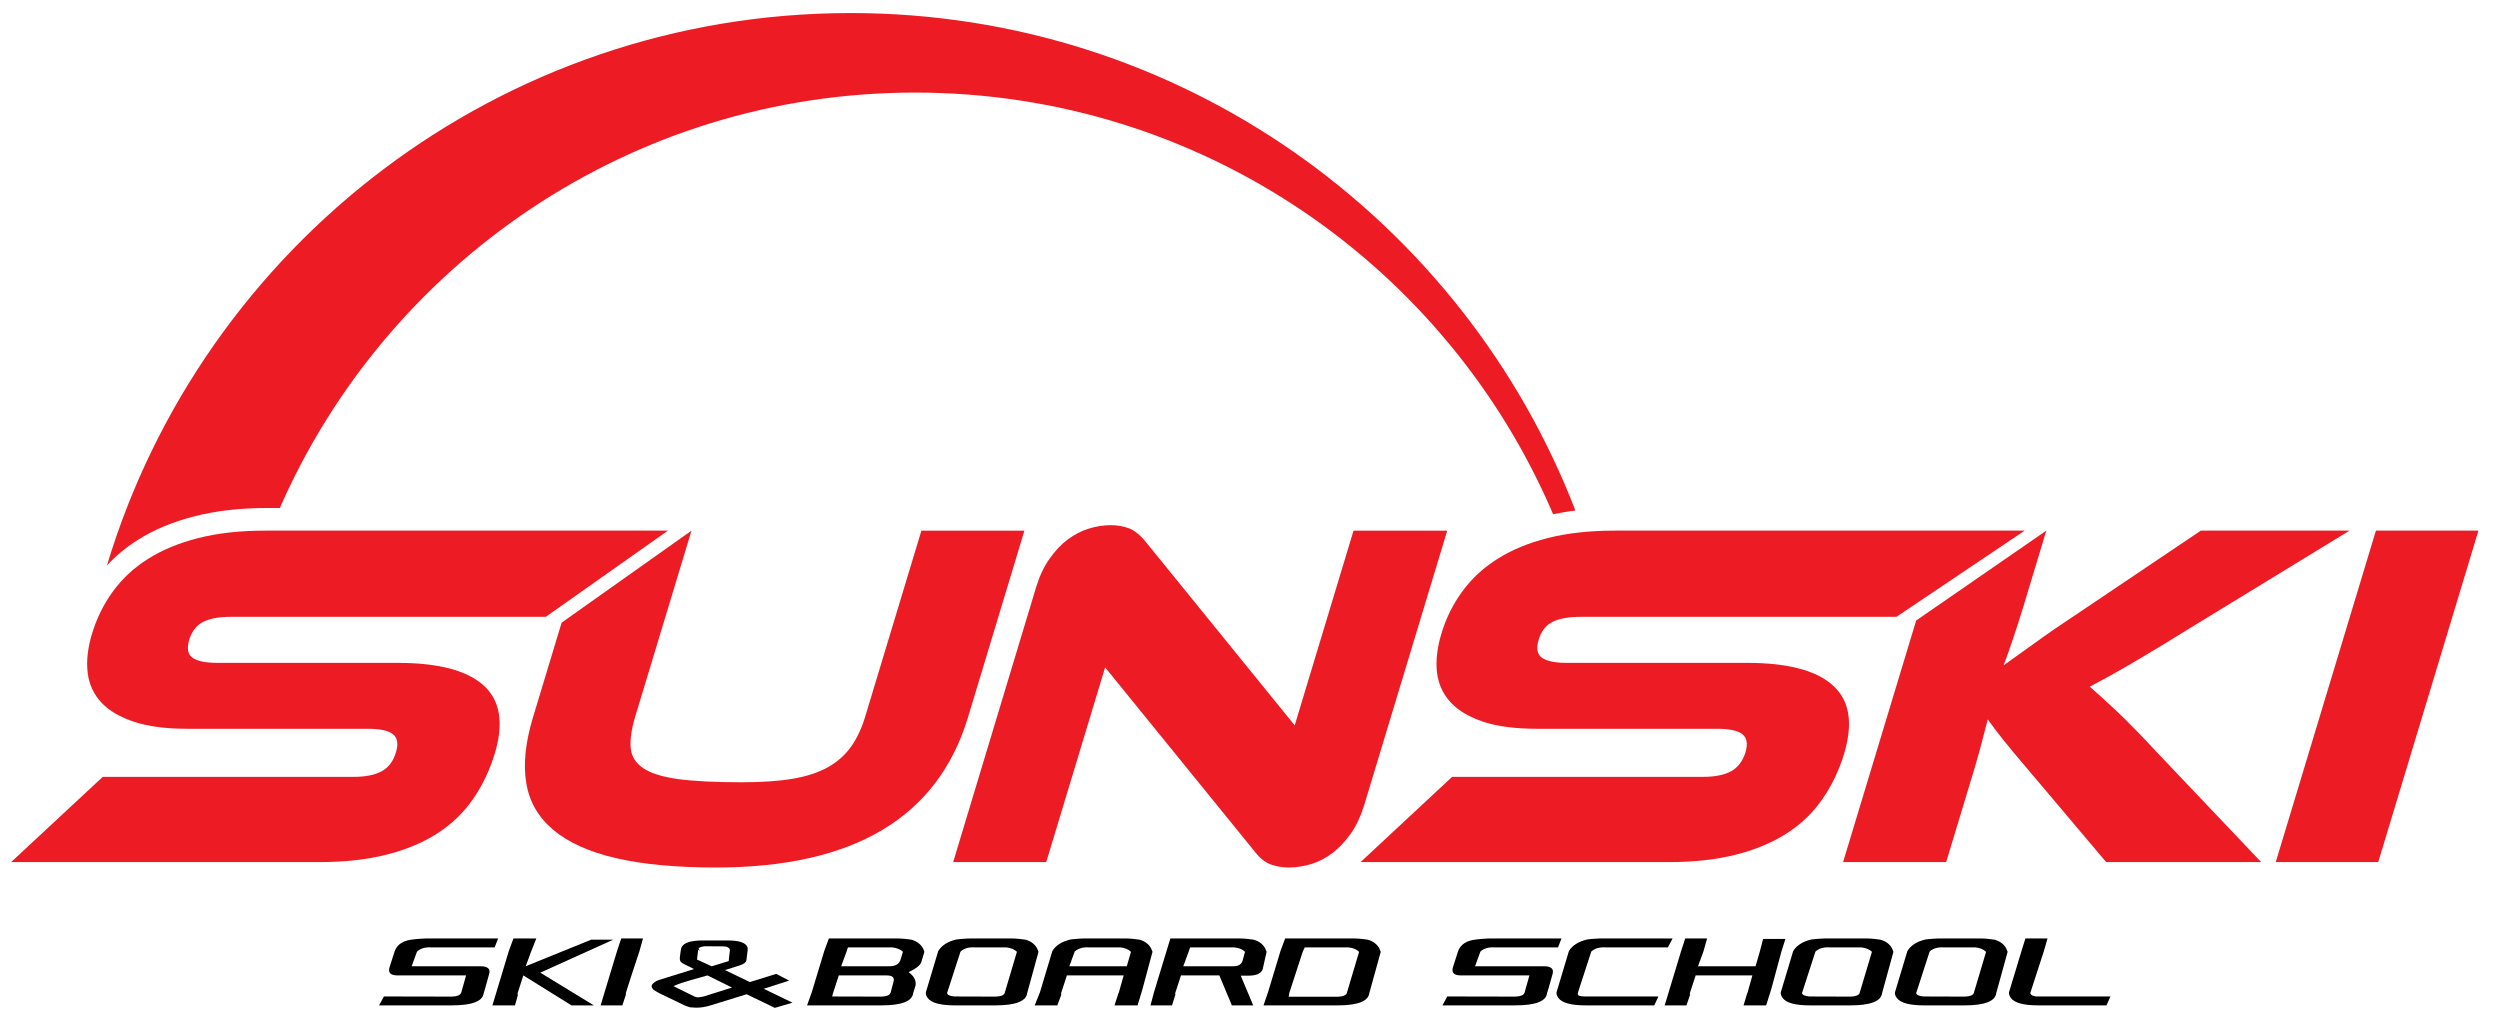 <?xml version="1.0" encoding="UTF-8" standalone="no"?>
<!-- Generator: Adobe Illustrator 15.1.0, SVG Export Plug-In . SVG Version: 6.00 Build 0)  -->

<svg
   version="1.1"
   id="Vrstva_1"
   x="0px"
   y="0px"
   width="1905px"
   height="786px"
   viewBox="0 0 1905 786"
   enable-background="new 0 0 1905 786"
   xml:space="preserve"
   sodipodi:docname="sunski_logo.svg"
   inkscape:version="1.2.1 (9c6d41e410, 2022-07-14)"
   xmlns:inkscape="http://www.inkscape.org/namespaces/inkscape"
   xmlns:sodipodi="http://sodipodi.sourceforge.net/DTD/sodipodi-0.dtd"
   xmlns="http://www.w3.org/2000/svg"
   xmlns:svg="http://www.w3.org/2000/svg"><defs
   id="defs7510" /><sodipodi:namedview
   id="namedview7508"
   pagecolor="#ffffff"
   bordercolor="#000000"
   borderopacity="0.25"
   inkscape:showpageshadow="2"
   inkscape:pageopacity="0.0"
   inkscape:pagecheckerboard="0"
   inkscape:deskcolor="#d1d1d1"
   showgrid="false"
   inkscape:zoom="1.1139108"
   inkscape:cx="952.5"
   inkscape:cy="393.20924"
   inkscape:window-width="3840"
   inkscape:window-height="2054"
   inkscape:window-x="-11"
   inkscape:window-y="-11"
   inkscape:window-maximized="1"
   inkscape:current-layer="g7505" />
<g
   id="g7505"
   style="fill:#000000;fill-opacity:1">
	<path
   fill="#FFFFFF"
   d="M303.077,505.104c30.996,0,52.784,5.752,65.479,17.214c12.598,11.419,15.456,28.69,8.47,51.897   c-3.937,12.831-9.427,24.378-16.597,34.691c-7.093,10.354-16.2,19.015-27.081,26.072c-10.922,7.078-23.838,12.476-38.768,16.242   c-14.817,3.773-31.769,5.695-50.976,5.695H8.459l69.842-64.948h191.05c9.291,0,16.511-1.468,21.653-4.368   c5.186-2.894,8.732-7.611,10.646-14.192c2.064-6.512,1.284-11.144-2.22-13.917c-3.34-2.759-9.746-4.156-19.03-4.156H142.916   c-16.313,0-29.938-1.759-40.599-5.27c-10.824-3.574-19.179-8.455-25.059-14.717c-5.873-6.334-9.412-13.917-10.476-22.882   c-1.057-8.901,0.085-18.811,3.354-29.633c3.604-11.789,8.88-22.569,15.966-32.244c7.085-9.717,15.937-17.952,26.711-24.726   c10.71-6.794,23.52-12.128,38.365-15.874c14.888-3.78,31.854-5.653,51.032-5.653h306.768l-93.092,65.686H176.294   c-9.093,0-16.164,1.234-21.307,3.781c-5.156,2.524-8.731,7.043-10.781,13.597c-1.943,6.532-1.191,11.121,2.468,13.781   c3.603,2.589,9.894,3.922,19.03,3.922H303.077z"
   id="path7461"
   style="fill:#ed1c24;fill-opacity:1" />
	<path
   fill="#FFFFFF"
   d="M737.599,546.646c-23.051,76.247-87.085,114.392-192,114.392c-30.506,0-55.855-2.383-76.382-7.164   c-20.419-4.744-36.272-11.95-47.613-21.512c-11.405-9.604-18.257-21.455-20.583-35.676c-2.426-14.207-0.667-30.925,5.114-50.04   l21.831-72.196l98.951-70.098l-43.053,142.294c-2.795,9.313-3.823,17.094-3.256,23.456c0.625,6.249,3.76,11.362,9.554,15.242   c5.724,3.908,14.618,6.667,26.676,8.334c12.1,1.617,28.222,2.411,48.416,2.411c15.015,0,27.987-0.851,38.478-2.624   c10.674-1.787,19.562-4.681,26.853-8.674c7.235-4.036,13.15-9.193,17.697-15.526c4.519-6.263,8.135-13.773,10.824-22.619   l43.01-142.294h78.496L737.599,546.646z"
   id="path7463"
   style="fill:#ed1c24;fill-opacity:1" />
	<path
   fill="#FFFFFF"
   d="M982.136,661.037c-5.058,0-9.803-0.815-14.136-2.44c-4.489-1.673-8.788-5.39-13.072-11.143l-112.824-138.91   L797.235,656.91h-70.927l63.246-209.563c2.553-8.313,5.866-15.484,10.136-21.484c4.199-6.085,8.802-10.965,13.915-14.76   c5.058-3.759,10.412-6.583,16.08-8.305c5.61-1.716,11.32-2.632,16.795-2.632c4.852,0,9.413,0.83,13.889,2.426   c4.326,1.652,8.787,5.376,13.391,11.143l112.81,138.981l44.826-148.366h71.396l-63.26,209.129   c-2.533,8.292-5.888,15.483-10.058,21.498c-4.284,6.058-8.916,11.008-13.959,14.916c-5.085,3.88-10.547,6.767-16.342,8.497   C993.307,660.15,987.668,661.037,982.136,661.037"
   id="path7465"
   style="fill:#ed1c24;fill-opacity:1" />
	<path
   fill="#FFFFFF"
   d="M1331.367,505.104c30.924,0,52.741,5.752,65.338,17.214c12.697,11.419,15.47,28.69,8.554,51.897   c-3.879,12.831-9.412,24.378-16.575,34.691c-7.143,10.354-16.15,19.015-27.073,26.072c-11.058,7.078-23.909,12.476-38.726,16.242   c-14.874,3.773-31.868,5.695-50.977,5.695H1036.75l69.757-64.948h191.085c9.227,0,16.504-1.468,21.676-4.368   c5.07-2.894,8.674-7.611,10.744-14.192c1.938-6.512,1.207-11.144-2.291-13.917c-3.383-2.759-9.823-4.156-19.071-4.156h-137.429   c-16.398,0-29.967-1.759-40.691-5.27c-10.838-3.574-19.115-8.455-25.008-14.717c-5.888-6.334-9.398-13.917-10.548-22.882   c-0.985-8.901,0.113-18.811,3.369-29.633c3.532-11.789,8.887-22.569,15.994-32.244c7.086-9.717,15.993-17.952,26.754-24.726   c10.724-6.794,23.462-12.128,38.321-15.874c14.944-3.78,31.84-5.653,51.039-5.653h312.371l-97.744,65.686h-240.564   c-9.036,0-16.171,1.234-21.313,3.781c-5.156,2.524-8.745,7.043-10.718,13.597c-2.007,6.532-1.191,11.121,2.455,13.781   c3.574,2.589,9.965,3.922,19.029,3.922H1331.367z"
   id="path7467"
   style="fill:#ed1c24;fill-opacity:1" />
	<path
   fill="#FFFFFF"
   d="M1723.027,656.916h-118.122l-56.16-66.473c-9.66-11.342-17.022-20.144-22.094-26.435   c-4.937-6.263-8.979-11.575-12.001-15.853c-1.433,5.76-3.078,11.774-4.631,17.931c-1.597,6.199-3.355,12.271-5.1,18.327   l-21.945,72.502h-78.545l55.691-184.084l99.172-68.495l-17.668,58.501c-2.412,7.781-4.838,15.469-7.392,23.022   c-2.511,7.555-4.993,14.569-7.482,21.116c6.404-4.54,14.179-10.094,23.42-16.746c9.122-6.71,20.959-14.789,35.471-24.392   l91.397-61.502h113.313l-118.604,72.488c-10.192,6.263-19.228,11.795-27.072,16.59c-7.845,4.759-14.817,8.916-20.917,12.461   c-6.127,3.512-11.589,6.682-16.617,9.427c-5.03,2.788-9.91,5.419-14.704,7.944c5.766,5,12.626,11.32,20.704,18.853   c8.043,7.574,18.228,17.987,30.591,31.308L1723.027,656.916z"
   id="path7469"
   style="fill:#ed1c24;fill-opacity:1" />
	<polygon
   fill="#FFFFFF"
   points="1812.212,656.916 1734.121,656.916 1810.453,404.337 1888.572,404.337  "
   id="polygon7471"
   style="fill:#ed1c24;fill-opacity:1" />
	<path
   fill="#FFFFFF"
   d="M148.491,393.344c16.469-4.185,34.641-6.25,55.529-6.25h9.213   c81.666-186.318,267.58-316.548,484.015-316.548c218.344,0,405.684,132.449,486.242,321.329c5.419-1.164,11.058-2.164,16.967-2.873   C1114.946,167.319,899.987,9.946,648.195,9.946c-267.467,0-493.399,177.432-566.695,420.946   c6.838-7.391,14.696-13.944,23.513-19.462C117.141,403.685,131.816,397.557,148.491,393.344"
   id="path7473"
   style="fill:#ed1c24;fill-opacity:1" />
	<path
   fill="#FFFFFF"
   d="M351.421,756.491l3.746-13.235h-52.338c-5.255,0-7.276-2.093-5.979-6.256l3.922-12.263   c1.916-5.17,6.561-8.122,13.88-8.873c2.036-0.248,3.986-0.454,6.043-0.553c2.093-0.178,4.185-0.206,6.333-0.206h52.529   l-2.618,6.802h-48.415c-4.588-0.248-8.178,0.794-10.759,3.191l-4.071,11.186h52.408c5.582,0,7.83,1.993,6.596,6.028l-3.093,11.157   l-1.042,3.397c-0.788,6.178-8.866,9.228-24.335,9.228h-55.374l3.675-6.788l51.784,0.106c3.865-0.135,6.106-1.007,6.873-2.546   L351.421,756.491z"
   id="path7475"
   style="fill:#000000;fill-opacity:1" />
	<path
   fill="#FFFFFF"
   d="M435.47,766.102l-36.691-22.838l-4.326,13.44l-0.079,0.248c0.079,0.504,0.134,0.823,0.206,0.958   l-0.262,1.411l-1.901,6.78h-17.2l3.007-9.965l9.483-31.393l3.546-9.646h17.434l-3.972,10.007l-4.107,11.172l49.855-20.235h16.83   l-55.599,25.137l40.811,24.923H435.47z"
   id="path7477"
   style="fill:#000000;fill-opacity:1" />
	<path
   fill="#FFFFFF"
   d="M476.877,756.697l-0.028,0.263c0,0.39,0.085,0.666,0.099,0.942l-2.702,8.192h-16.562l2.993-9.966   l9.504-31.392l3.191-9.625h16.59l-2.801,9.993l-6.128,18.548L476.877,756.697z"
   id="path7479"
   style="fill:#000000;fill-opacity:1" />
	<path
   fill="#FFFFFF"
   d="M601.348,747.229l-19.363,6.234l21.895,10.575l-13.469,3.95l-21.498-10.369l-27.208,8.412   c-3.894,1.22-7.526,1.83-11.093,1.83c-0.965,0-2.546-0.136-4.837-0.291c-1.965-0.596-3.59-1.164-4.739-1.745l-18.561-8.966   c-1.05-0.503-2.469-1.375-4.434-2.616c-0.638-0.724-1.12-1.319-1.333-1.815c-0.44-1.277,0.071-2.525,1.652-3.675   c1.05-0.879,2.341-1.567,3.795-2.015l26.697-8.313l-7.915-3.964c-0.787-0.306-1.588-0.93-2.454-1.816   c-0.412-1.043-0.582-2.036-0.454-2.993c0.538-4.148,0.844-6.561,1.035-7.17c1.333-3.908,6.851-5.859,16.611-5.859h18.71   c8.66,0,13.732,1.631,15.051,4.908c0.32,0.702,0.348,1.482,0.277,2.476l-0.901,7.362c-0.233,1.872-1.886,3.27-5,4.227   l-11.397,3.604l18.965,9.135l20.123-6.233L601.348,747.229z M557.805,752.505l-18.71-9.241l-12.738,3.603   c-5.015,1.412-9.157,2.823-12.391,4.213c-0.178,0.164-0.468,0.276-0.788,0.412l-0.085,0.056c0-0.027,0-0.106,0.085-0.148   l-0.219,0.148l0.063,0.114c-0.148-0.114-0.249-0.263-0.249-0.481c0.1,0.063,0.553,0.34,1.455,0.758l0.056,0.085   c2.192,1.079,7.305,3.575,15.292,7.512l1.064,0.319c0.503,0.099,0.986,0.135,1.419,0.135c0.326,0,1.396-0.149,3.071-0.454   c0.375,0,0.78-0.113,1.099-0.22L557.805,752.505z M556.146,724.439c0.15-1.028-0.361-1.915-1.511-2.539   c-0.652-0.525-1.844-0.759-3.497-0.759l-13.831-0.1c-0.843,0-1.936,0.206-3.092,0.567c-1.369,0.404-2.064,1-1.788,1.638   c0.156,0.277,0.596,0.695,1.461,1.192l-1.872-0.653l-0.873,7.378l11.115,5.17l13.001-3.965L556.146,724.439z"
   id="path7481"
   style="fill:#000000;fill-opacity:1" />
	<path
   fill="#FFFFFF"
   d="M697.66,750.824l-1.83,6.043c-0.83,6.171-8.887,9.234-24.343,9.234h-30.654H614.98l3.575-9.965   l9.511-31.407l3.532-9.624h52.742c1.9,0.028,3.674,0.17,5.405,0.333c1.745,0.17,3.34,0.362,4.823,0.61   c3.95,1.113,6.823,3.283,8.731,6.434l1.1,2.787l-2.277,7.567c-0.553,2.426-3.809,5.071-9.76,7.958   C696.412,743.703,698.228,747.044,697.66,750.824 M678.63,756.484l2.227-8.307c0.958-3.282-0.773-4.907-5.291-4.907h-36.414   l-4.419,13.682l-0.652,2.369l37.634,0.1c3.738-0.143,5.958-1.015,6.696-2.554L678.63,756.484z M679.766,721.9h-33.627l-1.063,3.198   l-4.107,11.186h36.819c4.723,0,7.66-1.816,8.603-5.511l1.624-5.504C686.07,723.425,683.325,722.275,679.766,721.9"
   id="path7483"
   style="fill:#000000;fill-opacity:1" />
	<path
   fill="#FFFFFF"
   d="M758.395,766.102h-30.548c-11.213,0-18.207-1.872-20.938-5.632c-1.086-1.503-1.624-2.992-1.404-4.333   l9.426-31.407c2.617-4.312,7.149-7.305,13.888-8.858c2.05-0.248,3.993-0.461,6.1-0.567c2.064-0.17,4.142-0.198,6.263-0.198h30.08   c1.872,0.028,3.703,0.17,5.377,0.333c1.758,0.17,3.383,0.362,4.837,0.61c3.979,1.113,6.9,3.283,8.731,6.434l1.142,2.787   l-8.625,31.42C781.951,762.968,773.836,766.102,758.395,766.102 M763.956,721.9h-21.278c-4.667-0.249-8.256,0.815-10.753,3.198   l-10.242,31.591c0.178,1.454,1.993,2.313,5.554,2.632l31.3,0.1c3.809-0.1,6.171-0.915,6.972-2.554l9.398-31.598   c-1.915-1.845-4.631-2.994-8.206-3.369H763.956z"
   id="path7485"
   style="fill:#000000;fill-opacity:1" />
	<path
   fill="#FFFFFF"
   d="M856.232,743.271h-43.273l-4.369,13.419l-0.057,0.263l0.199,0.943l-3.064,8.206h-17.243l4.015-9.965   l9.426-31.407c2.596-4.312,7.192-7.305,13.931-8.858c1.971-0.248,3.95-0.461,6.029-0.567c2.078-0.17,4.12-0.198,6.333-0.198h29.995   c1.929,0.028,3.73,0.17,5.447,0.333c1.667,0.17,3.27,0.362,4.781,0.61c3.964,1.113,6.88,3.283,8.667,6.434l1.163,2.787   l-7.583,28.193l-1,3.404l-2.794,9.234H849.26l2.979-9.234l0.263-0.383L856.232,743.271z M850.92,721.9h-21.328   c-4.497-0.249-8.058,0.815-10.688,3.198l-4.064,11.186h43.777l3.198-11.015c-1.858-1.845-4.646-2.994-8.206-3.369H850.92z"
   id="path7487"
   style="fill:#000000;fill-opacity:1" />
	<path
   fill="#FFFFFF"
   d="M921.805,743.271h-21.903l-4.376,13.419l-0.056,0.263c0.056,0.496,0.148,0.83,0.176,0.943l-2.56,8.206   h-16.399l2.632-9.965l12.504-41.031h53.224c1.971,0.028,3.745,0.17,5.447,0.333c1.773,0.17,3.327,0.362,4.781,0.61   c4.007,1.113,6.943,3.283,8.717,6.434l1.17,2.787l-3,13.277c-1.106,3.121-4.461,4.795-10.228,4.894h-6.498l9.491,22.661h-16.257   l-9.519-22.831H921.805z M940.529,721.9h-33.641l-1.106,3.198l-4.107,11.186h38.188c3.787,0,6.099-1.44,6.972-4.199l1.9-6.815   C946.835,723.425,944.09,722.275,940.529,721.9"
   id="path7489"
   style="fill:#000000;fill-opacity:1" />
	<path
   fill="#FFFFFF"
   d="M1043.431,756.689c-0.744,6.278-8.83,9.412-24.271,9.412h-56.365l3.418-9.965l9.498-31.407l3.561-9.624   h52.727c1.915,0.028,3.688,0.17,5.419,0.333c1.702,0.17,3.327,0.362,4.809,0.61c3.979,1.113,6.916,3.283,8.731,6.434l1.178,2.787   L1043.431,756.689z M1027.422,721.9h-33.18l-1.524,3.198l-10.284,31.591L982,759.534h37.053c3.965-0.113,6.32-0.972,7.179-2.667   l9.411-31.598C1033.77,723.425,1030.983,722.275,1027.422,721.9"
   id="path7491"
   style="fill:#000000;fill-opacity:1" />
	<path
   fill="#FFFFFF"
   d="M1161.688,756.491l3.745-13.235h-52.272c-5.264,0-7.264-2.093-6.016-6.256l3.95-12.263   c1.901-5.17,6.519-8.122,13.902-8.873c1.972-0.248,3.979-0.454,6.028-0.553c2.044-0.178,4.199-0.206,6.271-0.206h52.558   l-2.632,6.802h-48.337c-4.625-0.248-8.242,0.794-10.81,3.191l-4.1,11.186h52.401c5.646,0,7.858,1.993,6.653,6.028l-3.143,11.157   l-1.057,3.397c-0.73,6.178-8.852,9.228-24.336,9.228h-55.329l3.631-6.788l51.919,0.106c3.745-0.135,6.058-1.007,6.767-2.546   L1161.688,756.491z"
   id="path7493"
   style="fill:#000000;fill-opacity:1" />
	<path
   fill="#FFFFFF"
   d="M1247.347,721.9h-24.037c-4.575-0.249-8.207,0.815-10.767,3.198l-10.256,31.591   c-0.114,0.419,0,0.93,0.318,1.568c0.249,0.581,1.845,0.914,4.824,1.063h56.287l-3.163,6.78h-52.152   c-11.186,0-18.123-1.872-20.902-5.632c-1.143-1.503-1.597-2.992-1.419-4.333l9.426-31.407c2.567-4.283,7.221-7.262,13.931-8.858   c1.986-0.248,4.021-0.461,6.014-0.567c2.093-0.17,4.2-0.198,6.349-0.198h29.995h9.675h13.058l-3.617,6.795H1247.347z"
   id="path7495"
   style="fill:#000000;fill-opacity:1" />
	<path
   fill="#FFFFFF"
   d="M1335.318,743.264h-43.217l-4.396,13.42l-0.093,0.262c0.05,0.397,0.148,0.674,0.248,0.957l-2.773,8.199   h-16.617l3.035-9.965l9.504-31.393l3.12-9.646h16.689l-2.83,10.007l-4.1,11.172h43.841l3.213-11.008l2.554-9.81h16.994l-3.106,9.81   l-7.597,28.193l-1.063,3.396l-2.93,9.242h-17.214l2.787-9.242l0.234-0.361L1335.318,743.264z"
   id="path7497"
   style="fill:#000000;fill-opacity:1" />
	<path
   fill="#FFFFFF"
   d="M1409.862,766.102h-30.548c-11.228,0-18.187-1.872-20.902-5.632c-1.135-1.503-1.674-2.992-1.455-4.333   l9.441-31.407c2.617-4.312,7.206-7.305,13.959-8.858c1.907-0.248,3.964-0.461,6-0.567c2.05-0.17,4.156-0.198,6.348-0.198h30.01   c1.9,0.028,3.738,0.17,5.447,0.333c1.716,0.17,3.27,0.362,4.724,0.61c4.078,1.113,6.958,3.283,8.774,6.434l1.134,2.787   l-8.618,31.42C1433.389,762.968,1425.332,766.102,1409.862,766.102 M1415.409,721.9h-21.235c-4.71-0.249-8.264,0.815-10.796,3.198   l-10.242,31.591c0.192,1.454,2.079,2.313,5.568,2.632l31.314,0.1c3.81-0.1,6.136-0.915,6.958-2.554l9.441-31.598   c-1.916-1.845-4.718-2.994-8.25-3.369H1415.409z"
   id="path7499"
   style="fill:#000000;fill-opacity:1" />
	<path
   fill="#FFFFFF"
   d="M1496.848,766.102h-30.604c-11.13,0-18.087-1.872-20.86-5.632c-1.12-1.503-1.646-2.992-1.412-4.333   l9.44-31.407c2.59-4.312,7.179-7.305,13.917-8.858c1.979-0.248,3.965-0.461,6.057-0.567c2.036-0.17,4.171-0.198,6.249-0.198h30.052   c1.965,0.028,3.752,0.17,5.448,0.333c1.673,0.17,3.283,0.362,4.779,0.61c3.966,1.113,6.901,3.283,8.718,6.434l1.19,2.787   l-8.674,31.42C1520.425,762.968,1512.303,766.102,1496.848,766.102 M1502.395,721.9h-21.25c-4.695-0.249-8.249,0.815-10.768,3.198   l-10.228,31.591c0.149,1.454,2.036,2.313,5.541,2.632l31.328,0.1c3.794-0.1,6.163-0.915,6.972-2.554l9.412-31.598   c-1.972-1.845-4.688-2.994-8.249-3.369H1502.395z"
   id="path7501"
   style="fill:#000000;fill-opacity:1" />
	<path
   fill="#FFFFFF"
   d="M1557.328,725.099l-10.256,31.599c0.496,1.596,2.092,2.482,4.949,2.609h56.146l-3.035,6.781h-51.919   c-11.164,0-18.157-1.858-20.889-5.618c-1.142-1.511-1.581-2.992-1.468-4.341l9.504-31.392l3.008-9.632h16.838L1557.328,725.099z"
   id="path7503"
   style="fill:#000000;fill-opacity:1" />
</g>
</svg>

